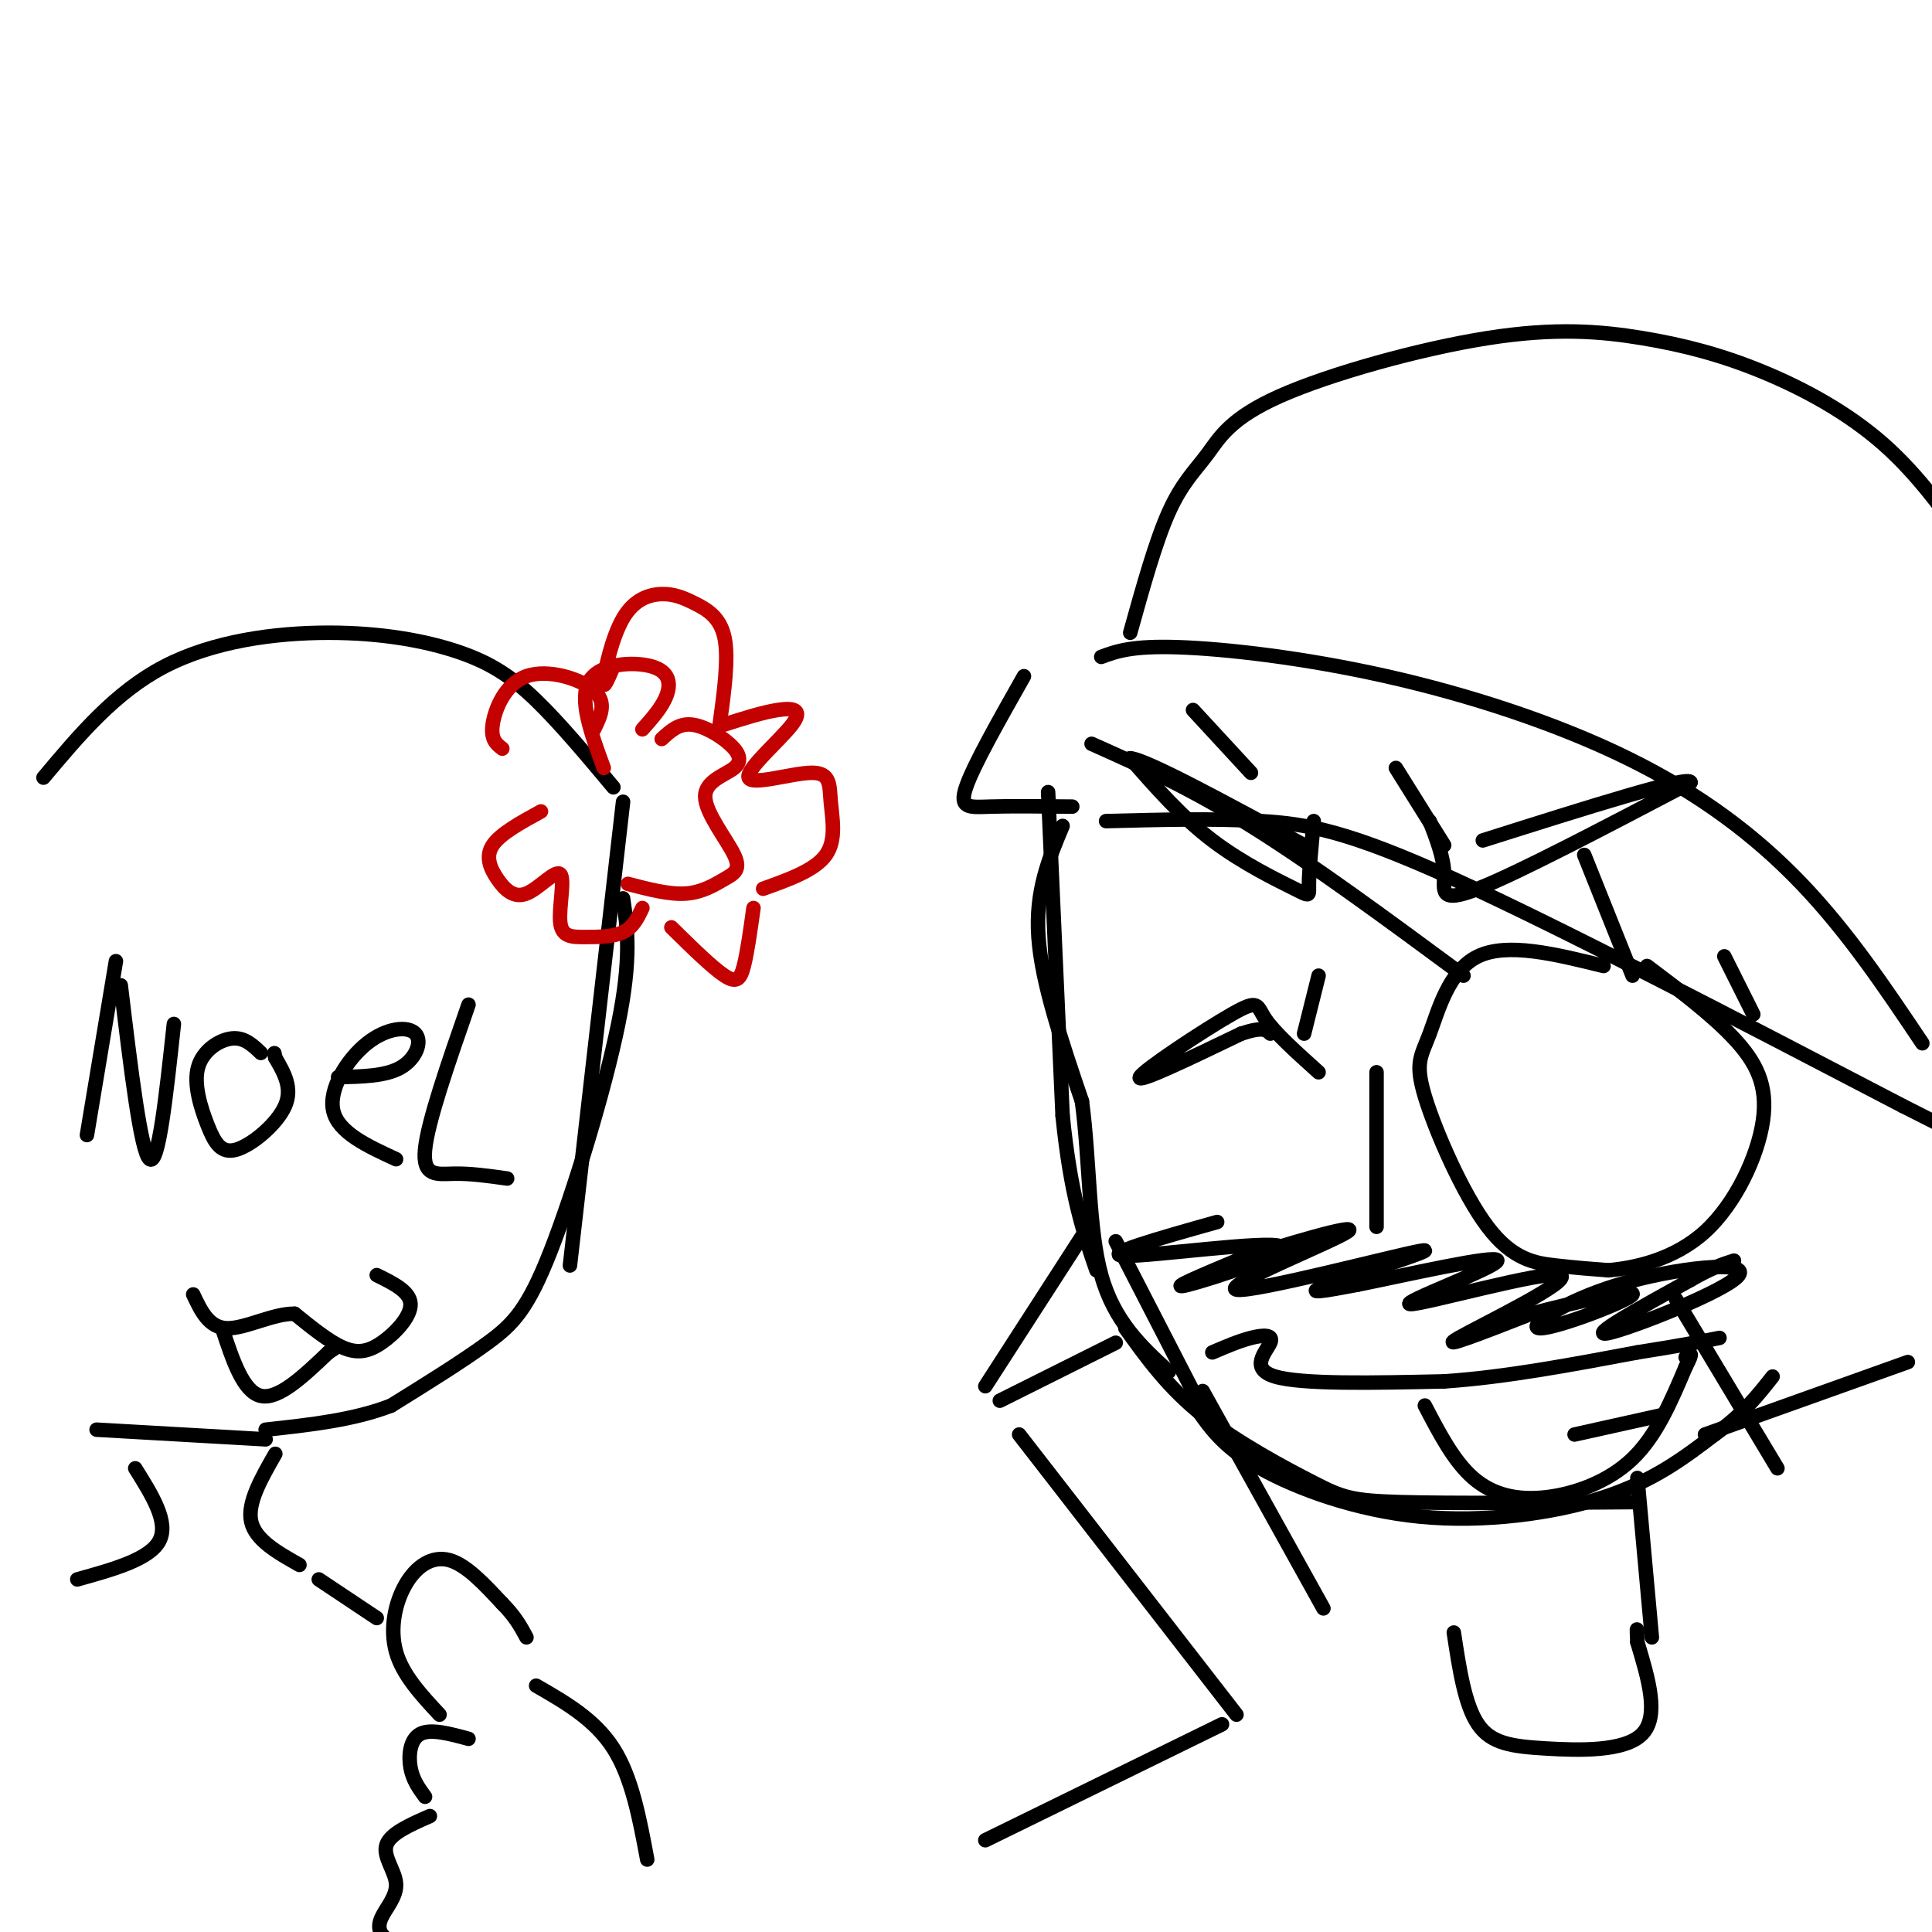 <svg viewBox='0 0 400 400' version='1.1' xmlns='http://www.w3.org/2000/svg' xmlns:xlink='http://www.w3.org/1999/xlink'><g fill='none' stroke='rgb(0,0,0)' stroke-width='3' stroke-linecap='round' stroke-linejoin='round'><path d='M217,164c0.000,0.000 3.000,67.000 3,67'/><path d='M220,231c1.667,16.500 4.333,24.250 7,32'/><path d='M231,257c0.000,0.000 17.000,33.000 17,33'/><path d='M233,275c4.411,6.143 8.821,12.286 16,18c7.179,5.714 17.125,11.000 23,14c5.875,3.000 7.679,3.714 18,4c10.321,0.286 29.161,0.143 48,0'/><path d='M248,292c2.756,3.899 5.512,7.798 13,12c7.488,4.202 19.708,8.708 33,10c13.292,1.292 27.655,-0.631 38,-4c10.345,-3.369 16.673,-8.185 23,-13'/><path d='M355,297c5.833,-4.167 8.917,-8.083 12,-12'/><path d='M272,170c-0.488,5.185 -0.976,10.369 -1,13c-0.024,2.631 0.417,2.708 -3,1c-3.417,-1.708 -10.690,-5.202 -17,-10c-6.310,-4.798 -11.655,-10.899 -17,-17'/><path d='M234,157c3.167,0.167 19.583,9.083 36,18'/><path d='M296,170c1.467,3.822 2.933,7.644 3,11c0.067,3.356 -1.267,6.244 7,3c8.267,-3.244 26.133,-12.622 44,-22'/><path d='M350,162c0.167,-1.667 -21.417,5.167 -43,12'/><path d='M332,200c-9.967,-2.465 -19.934,-4.931 -26,-2c-6.066,2.931 -8.230,11.258 -10,16c-1.770,4.742 -3.144,5.900 -1,13c2.144,7.100 7.808,20.142 13,27c5.192,6.858 9.912,7.531 14,8c4.088,0.469 7.544,0.735 11,1'/><path d='M333,263c5.466,-0.486 13.630,-2.203 20,-8c6.370,-5.797 10.946,-15.676 12,-23c1.054,-7.324 -1.413,-12.093 -6,-17c-4.587,-4.907 -11.293,-9.954 -18,-15'/><path d='M303,202c-15.583,-11.500 -31.167,-23.000 -44,-31c-12.833,-8.000 -22.917,-12.500 -33,-17'/><path d='M347,269c0.000,0.000 21.000,35.000 21,35'/><path d='M273,222c-4.548,-4.095 -9.095,-8.190 -11,-11c-1.905,-2.810 -1.167,-4.333 -7,-1c-5.833,3.333 -18.238,11.524 -19,13c-0.762,1.476 10.119,-3.762 21,-9'/><path d='M257,214c4.500,-1.500 5.250,-0.750 6,0'/><path d='M273,202c0.000,0.000 -3.000,12.000 -3,12'/><path d='M252,253c-12.274,3.452 -24.548,6.905 -19,7c5.548,0.095 28.917,-3.167 32,-2c3.083,1.167 -14.119,6.762 -19,8c-4.881,1.238 2.560,-1.881 10,-5'/><path d='M256,261c8.856,-3.021 25.994,-8.072 23,-6c-2.994,2.072 -26.122,11.267 -23,12c3.122,0.733 32.494,-6.995 38,-8c5.506,-1.005 -12.856,4.713 -19,7c-6.144,2.287 -0.072,1.144 6,0'/><path d='M281,266c9.195,-1.836 29.182,-6.426 29,-5c-0.182,1.426 -20.533,8.867 -18,9c2.533,0.133 27.951,-7.041 31,-6c3.049,1.041 -16.272,10.297 -21,13c-4.728,2.703 5.136,-1.149 15,-5'/><path d='M317,272c8.347,-2.226 21.713,-5.290 21,-4c-0.713,1.290 -15.506,6.934 -19,7c-3.494,0.066 4.311,-5.446 16,-9c11.689,-3.554 27.262,-5.149 25,-2c-2.262,3.149 -22.361,11.043 -27,12c-4.639,0.957 6.180,-5.021 17,-11'/><path d='M350,265c4.333,-2.500 6.667,-3.250 9,-4'/><path d='M285,222c0.000,0.000 0.000,32.000 0,32'/><path d='M251,280c2.750,-1.179 5.500,-2.357 8,-3c2.500,-0.643 4.750,-0.750 4,1c-0.750,1.750 -4.500,5.357 1,7c5.500,1.643 20.250,1.321 35,1'/><path d='M299,286c12.500,-0.833 26.250,-3.417 40,-6'/><path d='M339,280c9.500,-1.500 13.250,-2.250 17,-3'/><path d='M295,291c3.000,5.762 6.000,11.524 10,15c4.000,3.476 9.000,4.667 15,4c6.000,-0.667 13.000,-3.190 18,-8c5.000,-4.810 8.000,-11.905 11,-19'/><path d='M349,283c1.833,-3.500 0.917,-2.750 0,-2'/><path d='M326,297c0.000,0.000 18.000,-4.000 18,-4'/><path d='M212,140c-5.244,9.267 -10.489,18.533 -12,23c-1.511,4.467 0.711,4.133 5,4c4.289,-0.133 10.644,-0.067 17,0'/><path d='M229,170c11.133,-0.289 22.267,-0.578 32,0c9.733,0.578 18.067,2.022 40,12c21.933,9.978 57.467,28.489 93,47'/><path d='M394,229c15.500,7.833 7.750,3.917 0,0'/><path d='M228,136c3.161,-1.164 6.322,-2.329 16,-2c9.678,0.329 25.872,2.150 43,6c17.128,3.850 35.188,9.729 50,17c14.812,7.271 26.375,15.935 36,26c9.625,10.065 17.313,21.533 25,33'/><path d='M234,131c2.639,-9.476 5.278,-18.953 8,-25c2.722,-6.047 5.526,-8.666 8,-12c2.474,-3.334 4.618,-7.384 15,-12c10.382,-4.616 29.003,-9.798 43,-12c13.997,-2.202 23.370,-1.425 32,0c8.630,1.425 16.516,3.499 25,7c8.484,3.501 17.567,8.429 25,15c7.433,6.571 13.217,14.786 19,23'/><path d='M409,115c5.167,8.000 8.583,16.500 12,25'/><path d='M247,147c0.000,0.000 12.000,13.000 12,13'/><path d='M289,159c0.000,0.000 10.000,16.000 10,16'/><path d='M328,177c0.000,0.000 10.000,25.000 10,25'/><path d='M357,198c0.000,0.000 6.000,12.000 6,12'/><path d='M301,338c1.131,7.488 2.262,14.976 5,19c2.738,4.024 7.083,4.583 14,5c6.917,0.417 16.405,0.690 20,-3c3.595,-3.690 1.298,-11.345 -1,-19'/><path d='M339,340c-0.167,-3.500 -0.083,-2.750 0,-2'/><path d='M342,339c0.000,0.000 -3.000,-33.000 -3,-33'/><path d='M353,297c0.000,0.000 42.000,-15.000 42,-15'/><path d='M220,171c-2.833,6.750 -5.667,13.500 -5,23c0.667,9.500 4.833,21.750 9,34'/><path d='M224,228c1.667,12.400 1.333,26.400 4,36c2.667,9.600 8.333,14.800 14,20'/><path d='M231,278c0.000,0.000 -24.000,12.000 -24,12'/><path d='M204,287c0.000,0.000 20.000,-31.000 20,-31'/><path d='M211,297c0.000,0.000 45.000,58.000 45,58'/><path d='M249,288c0.000,0.000 25.000,45.000 25,45'/><path d='M253,357c0.000,0.000 -49.000,24.000 -49,24'/><path d='M129,166c0.000,0.000 -11.000,96.000 -11,96'/><path d='M129,186c0.893,6.161 1.786,12.321 -1,26c-2.786,13.679 -9.250,34.875 -14,47c-4.750,12.125 -7.786,15.179 -13,19c-5.214,3.821 -12.607,8.411 -20,13'/><path d='M81,291c-7.667,3.000 -16.833,4.000 -26,5'/><path d='M24,199c0.000,0.000 -6.000,36.000 -6,36'/><path d='M25,204c2.083,17.333 4.167,34.667 6,36c1.833,1.333 3.417,-13.333 5,-28'/><path d='M54,218c-1.709,-1.639 -3.418,-3.278 -6,-3c-2.582,0.278 -6.037,2.472 -7,6c-0.963,3.528 0.567,8.389 2,12c1.433,3.611 2.771,5.972 6,5c3.229,-0.972 8.351,-5.278 10,-9c1.649,-3.722 -0.176,-6.861 -2,-10'/><path d='M57,219c-0.333,-1.667 -0.167,-0.833 0,0'/><path d='M70,223c4.928,-0.088 9.856,-0.175 13,-2c3.144,-1.825 4.502,-5.386 3,-7c-1.502,-1.614 -5.866,-1.281 -10,2c-4.134,3.281 -8.038,9.509 -7,14c1.038,4.491 7.019,7.246 13,10'/><path d='M97,208c-4.222,12.133 -8.444,24.267 -9,30c-0.556,5.733 2.556,5.067 6,5c3.444,-0.067 7.222,0.467 11,1'/><path d='M78,264c3.458,1.702 6.917,3.405 7,6c0.083,2.595 -3.208,6.083 -6,8c-2.792,1.917 -5.083,2.262 -8,1c-2.917,-1.262 -6.458,-4.131 -10,-7'/><path d='M61,272c-4.356,-0.111 -10.244,3.111 -14,3c-3.756,-0.111 -5.378,-3.556 -7,-7'/><path d='M46,275c2.167,6.583 4.333,13.167 8,14c3.667,0.833 8.833,-4.083 14,-9'/><path d='M68,280c2.333,-1.500 1.167,-0.750 0,0'/><path d='M91,355c-3.827,-4.113 -7.655,-8.226 -9,-13c-1.345,-4.774 -0.208,-10.208 2,-14c2.208,-3.792 5.488,-5.940 9,-5c3.512,0.940 7.256,4.970 11,9'/><path d='M104,332c2.667,2.667 3.833,4.833 5,7'/><path d='M97,360c-3.933,-1.067 -7.867,-2.133 -10,-1c-2.133,1.133 -2.467,4.467 -2,7c0.467,2.533 1.733,4.267 3,6'/><path d='M89,376c-4.118,1.807 -8.236,3.614 -9,6c-0.764,2.386 1.826,5.351 2,8c0.174,2.649 -2.069,4.982 -3,7c-0.931,2.018 -0.552,3.719 2,5c2.552,1.281 7.276,2.140 12,3'/><path d='M111,349c6.083,3.500 12.167,7.000 16,13c3.833,6.000 5.417,14.500 7,23'/><path d='M20,296c0.000,0.000 35.000,2.000 35,2'/><path d='M28,304c3.500,5.583 7.000,11.167 5,15c-2.000,3.833 -9.500,5.917 -17,8'/><path d='M57,301c-2.917,5.083 -5.833,10.167 -5,14c0.833,3.833 5.417,6.417 10,9'/><path d='M66,327c0.000,0.000 12.000,8.000 12,8'/><path d='M127,163c-5.537,-6.616 -11.075,-13.231 -16,-18c-4.925,-4.769 -9.238,-7.691 -16,-10c-6.762,-2.309 -15.974,-4.006 -27,-4c-11.026,0.006 -23.864,1.716 -34,7c-10.136,5.284 -17.568,14.142 -25,23'/></g>
<g fill='none' stroke='rgb(195,1,1)' stroke-width='3' stroke-linecap='round' stroke-linejoin='round'><path d='M125,159c-2.619,-7.131 -5.238,-14.262 -3,-18c2.238,-3.738 9.333,-4.083 13,-3c3.667,1.083 3.905,3.595 3,6c-0.905,2.405 -2.952,4.702 -5,7'/><path d='M137,153c1.722,-1.594 3.445,-3.189 6,-3c2.555,0.189 5.943,2.160 8,4c2.057,1.840 2.783,3.549 1,5c-1.783,1.451 -6.074,2.643 -6,6c0.074,3.357 4.515,8.879 6,12c1.485,3.121 0.015,3.840 -2,5c-2.015,1.160 -4.576,2.760 -8,3c-3.424,0.240 -7.712,-0.880 -12,-2'/><path d='M123,151c1.363,-2.774 2.726,-5.548 0,-8c-2.726,-2.452 -9.542,-4.583 -14,-3c-4.458,1.583 -6.560,6.881 -7,10c-0.440,3.119 0.780,4.060 2,5'/><path d='M112,168c-4.216,2.309 -8.433,4.619 -10,7c-1.567,2.381 -0.485,4.834 1,7c1.485,2.166 3.374,4.044 6,3c2.626,-1.044 5.991,-5.012 7,-4c1.009,1.012 -0.338,7.003 0,10c0.338,2.997 2.360,2.999 5,3c2.640,0.001 5.897,0.000 8,-1c2.103,-1.000 3.051,-3.000 4,-5'/><path d='M139,192c4.244,4.178 8.489,8.356 11,10c2.511,1.644 3.289,0.756 4,-2c0.711,-2.756 1.356,-7.378 2,-12'/><path d='M158,184c5.386,-1.925 10.771,-3.850 13,-7c2.229,-3.150 1.301,-7.526 1,-11c-0.301,-3.474 0.024,-6.047 -4,-6c-4.024,0.047 -12.398,2.714 -13,1c-0.602,-1.714 6.569,-7.808 9,-11c2.431,-3.192 0.123,-3.484 -3,-3c-3.123,0.484 -7.062,1.742 -11,3'/><path d='M149,150c0.945,-6.887 1.891,-13.774 1,-18c-0.891,-4.226 -3.617,-5.790 -6,-7c-2.383,-1.210 -4.422,-2.067 -7,-2c-2.578,0.067 -5.694,1.056 -8,5c-2.306,3.944 -3.802,10.841 -4,13c-0.198,2.159 0.901,-0.421 2,-3'/></g>
</svg>